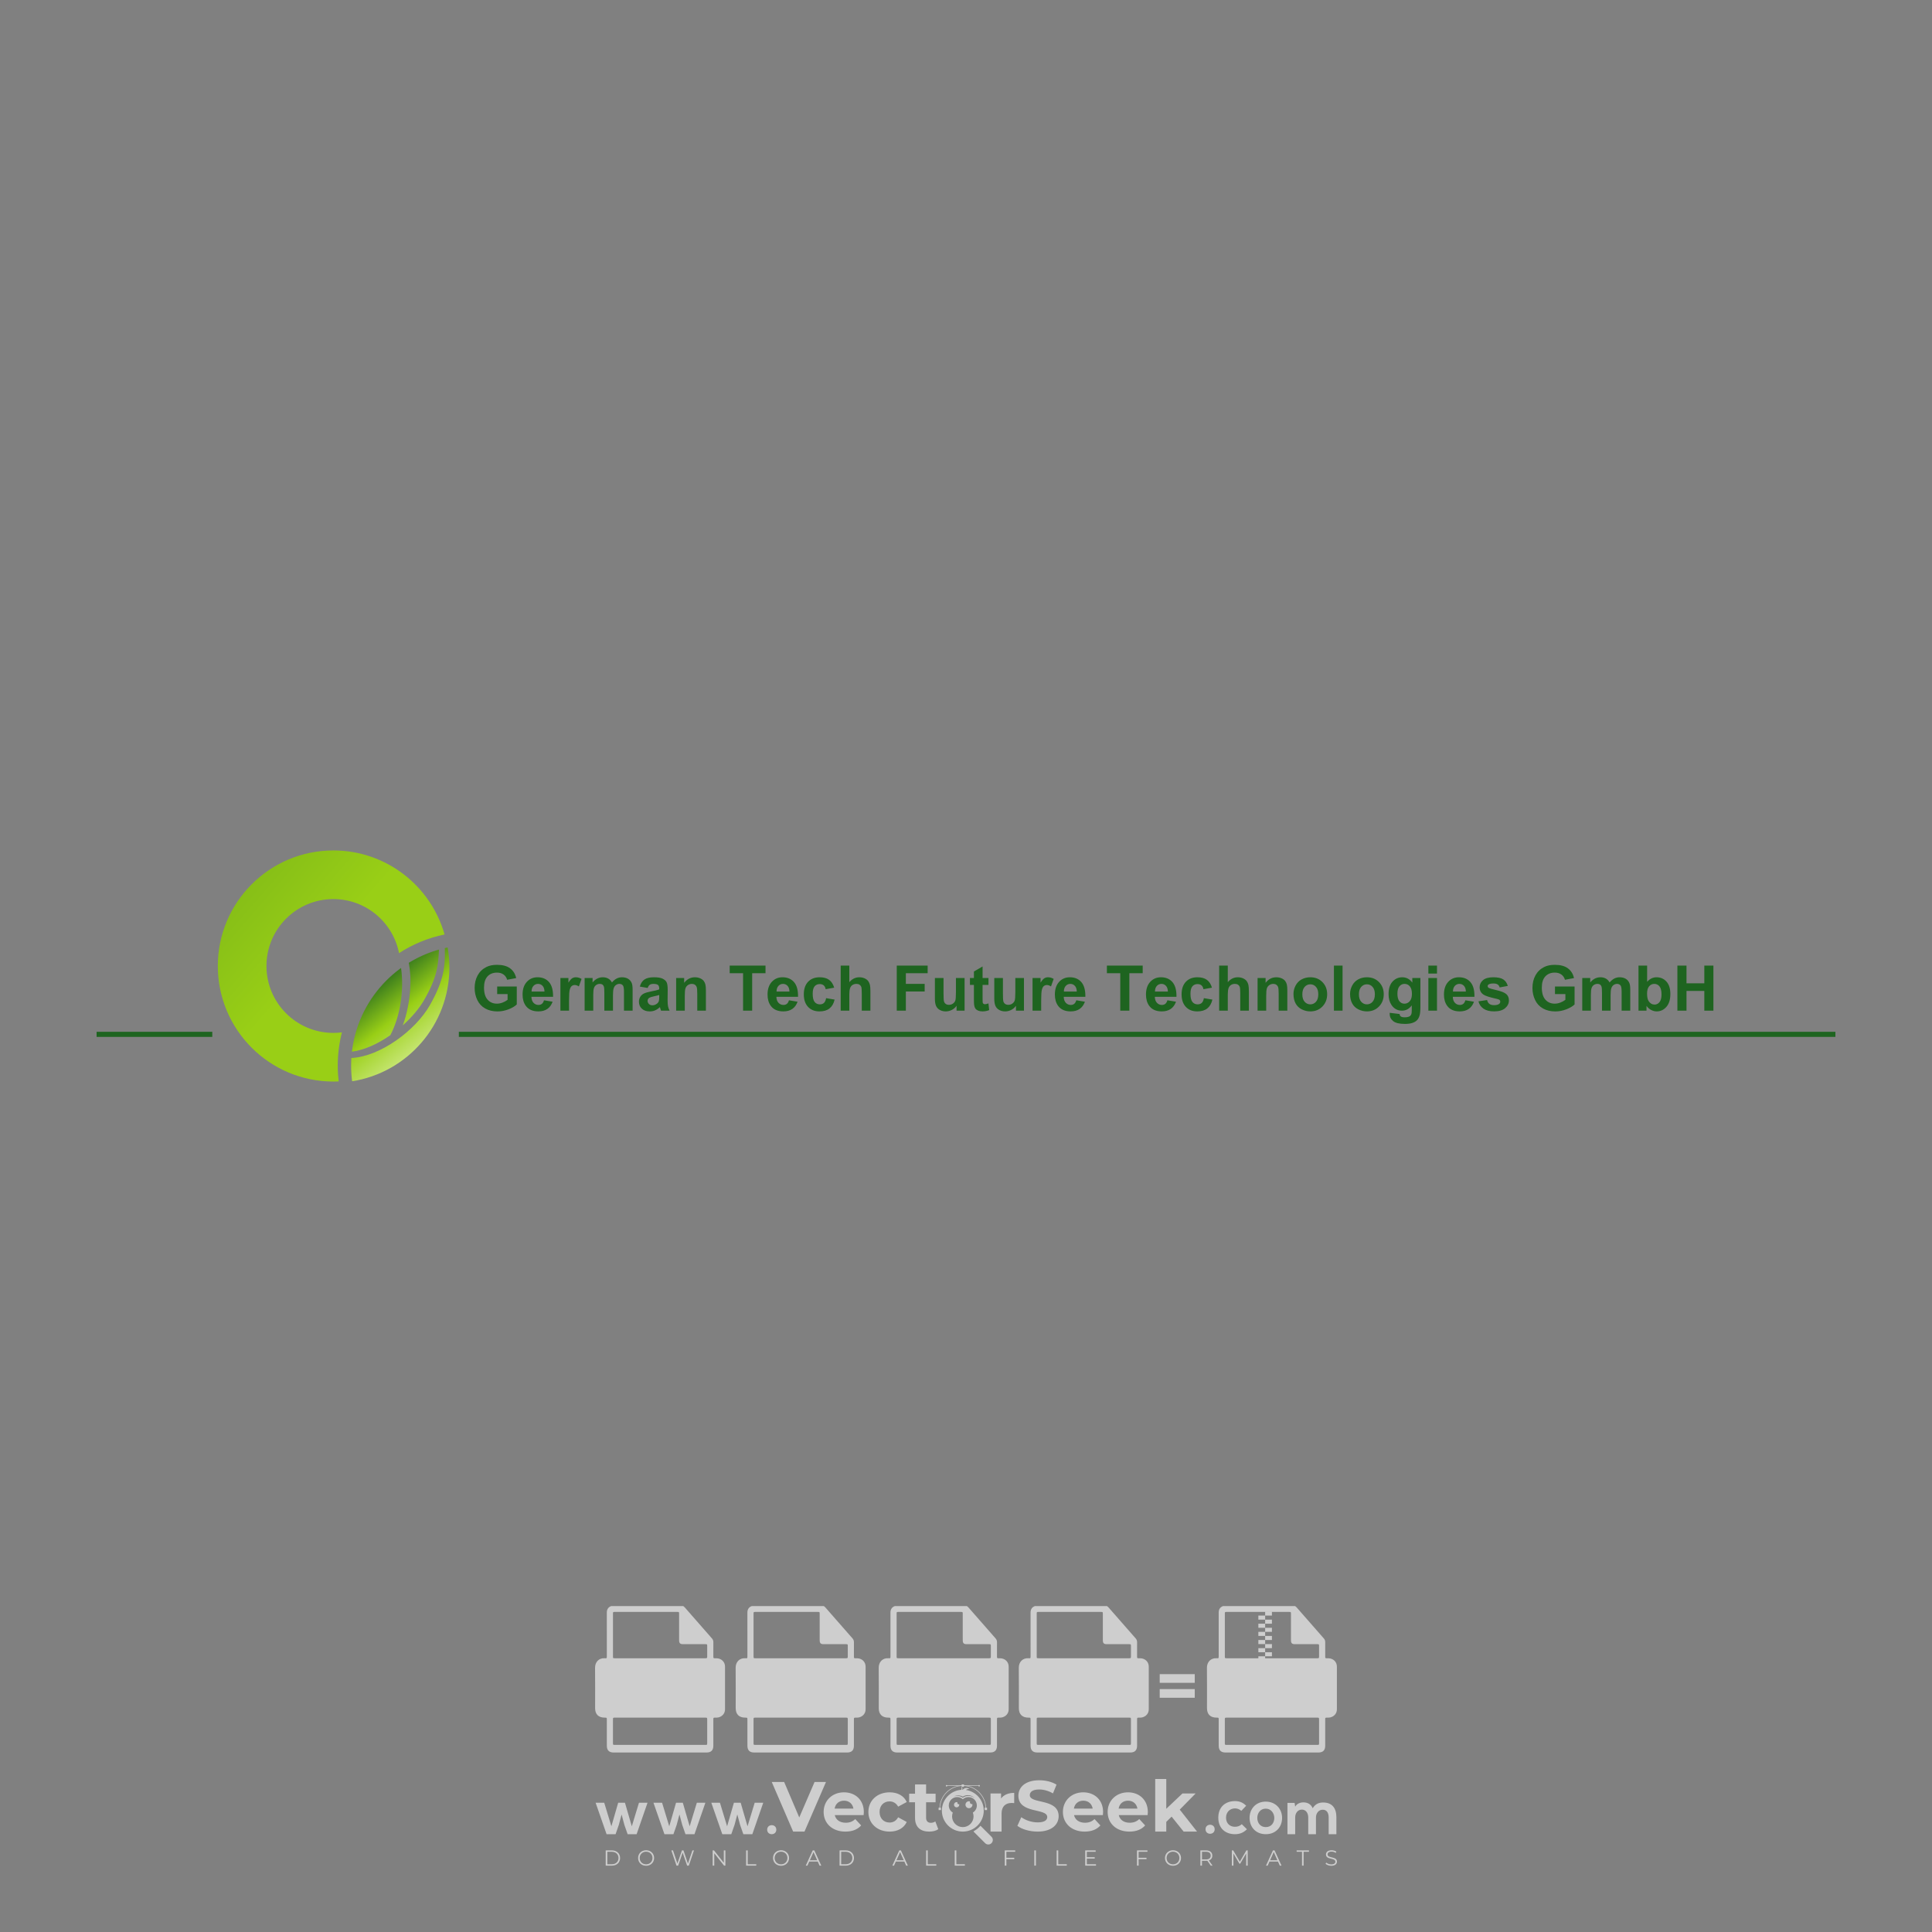 <?xml version="1.0" encoding="iso-8859-1"?>
<!-- Generator: Adobe Illustrator 27.0.0, SVG Export Plug-In . SVG Version: 6.00 Build 0)  -->
<svg version="1.1" id="Layer_1" xmlns="http://www.w3.org/2000/svg" xmlns:xlink="http://www.w3.org/1999/xlink" x="0px" y="0px"
	 viewBox="0 0 500 500" style="enable-background:new 0 0 500 500;" xml:space="preserve">
<rect x="0" y="0" width="500" height="500" fill="#808080" stroke="none"/>
<g id="watermark_1_">
	<g>
		<g id="watermark" style="opacity:0.61;">
			<g>
				<g>
					<g>
						<g>
							<polygon style="fill:#FFFFFF;" points="213.765,461.172 208.204,474.017 205.268,474.017 199.726,461.172 202.938,461.172 
								206.846,470.347 210.81,461.172 							"/>
						</g>
						<g>
							<path style="fill:#FFFFFF;" d="M223.507,469.741h-7.469c0.275,1.23,1.321,1.982,2.826,1.982c1.046,0,1.798-0.312,2.477-0.954
								l1.523,1.651c-0.917,1.046-2.294,1.597-4.074,1.597c-3.413,0-5.634-2.147-5.634-5.083c0-2.954,2.257-5.083,5.267-5.083
								c2.899,0,5.138,1.945,5.138,5.12C223.562,469.191,223.526,469.503,223.507,469.741 M216.002,468.071h4.863
								c-0.202-1.248-1.138-2.055-2.422-2.055C217.139,466.016,216.204,466.805,216.002,468.071"/>
						</g>
						<g>
							<path style="fill:#FFFFFF;" d="M224.735,468.934c0-2.973,2.294-5.083,5.505-5.083c2.074,0,3.707,0.899,4.423,2.514
								l-2.22,1.193c-0.532-0.936-1.321-1.358-2.221-1.358c-1.45,0-2.587,1.009-2.587,2.734c0,1.725,1.138,2.734,2.587,2.734
								c0.899,0,1.688-0.404,2.221-1.358l2.22,1.211c-0.716,1.578-2.349,2.495-4.423,2.495
								C227.029,474.017,224.735,471.907,224.735,468.934"/>
						</g>
						<g>
							<path style="fill:#FFFFFF;" d="M242.828,473.393c-0.587,0.422-1.45,0.624-2.331,0.624c-2.33,0-3.688-1.193-3.688-3.542
								v-4.055h-1.523v-2.202h1.523v-2.404h2.863v2.404h2.459v2.202h-2.459v4.019c0,0.844,0.458,1.303,1.229,1.303
								c0.422,0,0.844-0.128,1.156-0.367L242.828,473.393z"/>
						</g>
					</g>
					<g>
						<path style="fill:#FFFFFF;" d="M262.474,463.997v2.643c-0.238-0.018-0.422-0.037-0.642-0.037
							c-1.578,0-2.624,0.862-2.624,2.753v4.661h-2.863v-9.873h2.734v1.303C259.776,464.493,260.951,463.997,262.474,463.997"/>
					</g>
					<g>
						<path style="fill:#FFFFFF;" d="M263.299,472.53l1.009-2.239c1.083,0.789,2.697,1.339,4.239,1.339
							c1.762,0,2.477-0.587,2.477-1.376c0-2.404-7.469-0.752-7.469-5.524c0-2.184,1.762-4,5.413-4c1.615,0,3.267,0.385,4.459,1.138
							l-0.918,2.257c-1.193-0.679-2.422-1.009-3.56-1.009c-1.761,0-2.44,0.66-2.44,1.468c0,2.367,7.468,0.734,7.468,5.45
							c0,2.147-1.78,3.982-5.45,3.982C266.492,474.017,264.437,473.411,263.299,472.53"/>
					</g>
					<g>
						<path style="fill:#FFFFFF;" d="M285.428,469.741h-7.469c0.275,1.23,1.321,1.982,2.826,1.982c1.046,0,1.798-0.312,2.477-0.954
							l1.523,1.651c-0.918,1.046-2.294,1.597-4.074,1.597c-3.413,0-5.634-2.147-5.634-5.083c0-2.954,2.257-5.083,5.267-5.083
							c2.9,0,5.138,1.945,5.138,5.12C285.484,469.191,285.447,469.503,285.428,469.741 M277.923,468.071h4.863
							c-0.202-1.248-1.138-2.055-2.422-2.055C279.061,466.016,278.125,466.805,277.923,468.071"/>
					</g>
					<g>
						<path style="fill:#FFFFFF;" d="M297.007,469.741h-7.469c0.275,1.23,1.321,1.982,2.826,1.982c1.046,0,1.798-0.312,2.477-0.954
							l1.523,1.651c-0.918,1.046-2.294,1.597-4.074,1.597c-3.413,0-5.634-2.147-5.634-5.083c0-2.954,2.257-5.083,5.267-5.083
							c2.899,0,5.138,1.945,5.138,5.12C297.062,469.191,297.025,469.503,297.007,469.741 M289.501,468.071h4.863
							c-0.202-1.248-1.138-2.055-2.422-2.055C290.639,466.016,289.703,466.805,289.501,468.071"/>
					</g>
					<g>
						<polygon style="fill:#FFFFFF;" points="303.208,470.145 301.831,471.503 301.831,474.017 298.969,474.017 298.969,460.401 
							301.831,460.401 301.831,468.108 306.016,464.144 309.429,464.144 305.318,468.328 309.796,474.017 306.327,474.017 						"/>
					</g>
					<g>
						<path style="fill:#FFFFFF;" d="M256.601,475.359L256.601,475.359l-2.86-2.86c-0.435,0.508-0.953,0.943-1.534,1.284
							c-0.092,0.069-0.186,0.136-0.283,0.199l3.027,3.027c0.456,0.456,1.195,0.456,1.65,0
							C257.057,476.554,257.057,475.815,256.601,475.359"/>
					</g>
					<g>
						<path style="fill:#FFFFFF;" d="M249.984,463.244c0.221-0.173,0.495-0.281,0.797-0.281c0.042,0,0.083,0.002,0.124,0.006
							c-0.214-0.156-0.478-0.249-0.764-0.249c-0.395,0-0.744,0.18-0.981,0.458c-0.051,0-0.1,0.006-0.151,0.008
							c0.039-0.077,0.064-0.162,0.064-0.255c0-0.234-0.143-0.434-0.346-0.519c0.087,0.126,0.138,0.279,0.138,0.445
							c0,0.122-0.031,0.237-0.081,0.341c-2.811,0.201-5.03,2.539-5.03,5.4c0,2.993,2.426,5.42,5.42,5.42
							c2.993,0,5.42-2.426,5.42-5.42C254.595,465.879,252.593,463.635,249.984,463.244 M247.983,464.656
							c0.435,0,0.844,0.112,1.199,0.309c0.374-0.245,0.82-0.387,1.299-0.387c0.711,0,1.348,0.312,1.784,0.806
							c-0.435-0.379-1.004-0.61-1.627-0.61c-0.449,0-0.87,0.12-1.234,0.329c-0.079,0.046-0.156,0.096-0.229,0.15
							c-0.065-0.048-0.133-0.093-0.204-0.134c-0.369-0.219-0.8-0.344-1.26-0.344c-0.3,0-0.588,0.054-0.854,0.152
							C247.196,464.754,247.578,464.656,247.983,464.656 M251.772,469.098c0.115,0.305,0.181,0.634,0.181,0.979
							c0,1.534-1.244,2.777-2.778,2.777c-1.534,0-2.777-1.243-2.777-2.777c0-0.345,0.066-0.674,0.181-0.979
							c-0.62-0.382-1.035-1.064-1.035-1.846c0-1.197,0.971-2.168,2.168-2.168c0.565,0,1.078,0.218,1.463,0.572
							c0.386-0.354,0.899-0.572,1.464-0.572c1.197,0,2.168,0.971,2.168,2.168C252.807,468.034,252.392,468.716,251.772,469.098"/>
					</g>
					<g>
						<path style="fill:#FFFFFF;" d="M251.666,467.061c0,0.497-0.404,0.901-0.901,0.901c-0.497,0-0.901-0.404-0.901-0.901
							s0.404-0.901,0.901-0.901c0.101,0,0.197,0.017,0.287,0.047c-0.03,0.062-0.045,0.132-0.045,0.204
							c0,0.273,0.221,0.494,0.494,0.494c0.05,0,0.099-0.008,0.146-0.022C251.66,466.941,251.666,467,251.666,467.061"/>
					</g>
					<g>
						<path style="fill:#FFFFFF;" d="M248.255,467.061c0,0.376-0.305,0.681-0.681,0.681c-0.376,0-0.681-0.305-0.681-0.681
							s0.305-0.681,0.681-0.681c0.076,0,0.149,0.013,0.217,0.035c-0.023,0.047-0.034,0.1-0.034,0.155
							c0,0.206,0.167,0.374,0.374,0.374c0.038,0,0.075-0.006,0.11-0.017C248.25,466.97,248.255,467.015,248.255,467.061"/>
					</g>
					<g>
						<g>
							<g>
								<rect x="242.908" y="467.83" style="fill:#FFFFFF;" width="0.616" height="0.616"/>
							</g>
							<g>
								<rect x="254.827" y="467.83" style="fill:#FFFFFF;" width="0.616" height="0.616"/>
							</g>
							<g>
								<path style="fill:#FFFFFF;" d="M255.205,468.082h-0.14c0-3.248-2.642-5.89-5.89-5.89c-3.248,0-5.89,2.642-5.89,5.89h-0.14
									c0-1.611,0.627-3.125,1.766-4.264c1.139-1.139,2.653-1.766,4.264-1.766c1.611,0,3.125,0.627,4.264,1.766
									C254.578,464.957,255.205,466.471,255.205,468.082"/>
							</g>
						</g>
						<g>
							<rect x="248.868" y="461.814" style="fill:#FFFFFF;" width="0.616" height="0.616"/>
						</g>
						<g>
							<rect x="244.95" y="462.052" style="fill:#FFFFFF;" width="8.45" height="0.14"/>
						</g>
						<g>
							<path style="fill:#FFFFFF;" d="M245.174,462.15c0,0.108-0.088,0.196-0.196,0.196c-0.108,0-0.196-0.088-0.196-0.196
								c0-0.108,0.088-0.196,0.196-0.196C245.086,461.954,245.174,462.042,245.174,462.15"/>
						</g>
						<g>
							<path style="fill:#FFFFFF;" d="M253.596,462.15c0,0.108-0.088,0.196-0.196,0.196c-0.108,0-0.196-0.088-0.196-0.196
								c0-0.108,0.088-0.196,0.196-0.196C253.509,461.954,253.596,462.042,253.596,462.15"/>
						</g>
					</g>
				</g>
				<g>
					<path style="fill:#FFFFFF;" d="M314.356,473.409c0,1.559-2.364,1.559-2.364,0C311.993,471.851,314.356,471.851,314.356,473.409
						z"/>
				</g>
				<g>
					<g>
						<g>
							<path style="fill:#FFFFFF;" d="M161.739,466.549l1.772,6.088l1.855-6.088h2.215l-2.823,8.14h-2.33l-0.837-2.396l-0.722-2.708
								l-0.722,2.708l-0.837,2.396h-2.33l-2.839-8.14h2.231l1.855,6.088l1.756-6.088H161.739z"/>
						</g>
						<g>
							<path style="fill:#FFFFFF;" d="M176.713,466.549l1.772,6.088l1.855-6.088h2.215l-2.823,8.14h-2.33l-0.837-2.396l-0.722-2.708
								l-0.722,2.708l-0.837,2.396h-2.33l-2.839-8.14h2.231l1.855,6.088l1.756-6.088H176.713z"/>
						</g>
						<g>
							<path style="fill:#FFFFFF;" d="M191.687,466.549l1.772,6.088l1.855-6.088h2.215l-2.823,8.14h-2.33l-0.837-2.396l-0.722-2.708
								l-0.722,2.708l-0.837,2.396h-2.33l-2.839-8.14h2.231l1.855,6.088l1.756-6.088H191.687z"/>
						</g>
					</g>
					<g>
						<path style="fill:#FFFFFF;" d="M200.908,473.52c0,1.559-2.364,1.559-2.364,0C198.545,471.962,200.908,471.962,200.908,473.52z
							"/>
					</g>
					<g>
						<path style="fill:#FFFFFF;" d="M322.71,473.409c-0.935,0.919-1.919,1.28-3.117,1.28c-2.346,0-4.3-1.411-4.3-4.282
							s1.953-4.284,4.3-4.284c1.149,0,2.035,0.329,2.921,1.199l-1.264,1.329c-0.476-0.428-1.066-0.64-1.623-0.64
							c-1.346,0-2.33,0.985-2.33,2.396c0,1.542,1.05,2.362,2.297,2.362c0.64,0,1.28-0.18,1.772-0.672L322.71,473.409z"/>
					</g>
					<g>
						<path style="fill:#FFFFFF;" d="M331.805,470.472c0,2.33-1.591,4.217-4.217,4.217c-2.626,0-4.201-1.887-4.201-4.217
							c0-2.314,1.609-4.217,4.185-4.217C330.149,466.255,331.805,468.158,331.805,470.472z M325.389,470.472
							c0,1.231,0.739,2.38,2.199,2.38c1.46,0,2.199-1.149,2.199-2.38c0-1.215-0.854-2.396-2.199-2.396
							C326.144,468.077,325.389,469.258,325.389,470.472z"/>
					</g>
					<g>
						<path style="fill:#FFFFFF;" d="M338.572,474.689v-4.332c0-1.068-0.559-2.035-1.658-2.035c-1.082,0-1.722,0.967-1.722,2.035
							v4.332h-2.003v-8.107h1.855l0.148,0.985c0.426-0.82,1.362-1.116,2.133-1.116c0.969,0,1.937,0.394,2.396,1.51
							c0.723-1.149,1.658-1.478,2.708-1.478c2.297,0,3.43,1.412,3.43,3.84v4.365h-2.003v-4.365c0-1.066-0.442-1.97-1.526-1.97
							c-1.082,0-1.756,0.935-1.756,2.003v4.332H338.572z"/>
					</g>
				</g>
			</g>
		</g>
		<g style="opacity:0.61;">
			<g>
				<g>
					<path style="fill:#FFFFFF;" d="M345.988,431.299c-0.006-1.224-0.959-2.121-2.189-2.14c-0.924-0.014-0.832,0.12-0.834-0.867
						c-0.003-1.097-0.007-2.194,0.003-3.292c0.003-0.379-0.112-0.691-0.362-0.976c-2.342-2.668-4.678-5.342-7.019-8.011
						c-0.12-0.137-0.275-0.244-0.414-0.366c-6.214,0-12.427,0-18.641,0c-0.794,0.293-1.14,0.868-1.138,1.709
						c0.01,3.748,0.004,7.496,0.004,11.243c0,0.556-0.003,0.589-0.55,0.551c-1.497-0.102-2.516,0.986-2.497,2.492
						c0.044,3.476,0.013,6.953,0.014,10.429c0.001,1.58,0.867,2.443,2.45,2.449c0.582,0.002,0.582,0.002,0.582,0.6
						c0,2.219-0.001,4.438,0.001,6.657c0.001,1.192,0.58,1.771,1.768,1.771c8.013,0.001,16.027,0.001,24.04,0
						c1.168,0,1.755-0.583,1.757-1.745c0.002-2.256,0-4.512,0.001-6.768c0-0.512,0.002-0.511,0.52-0.515
						c0.271-0.002,0.541,0.008,0.809-0.058c0.996-0.246,1.69-1.044,1.694-2.069C346.003,438.696,346.005,434.997,345.988,431.299z
						 M317.537,417.162c5.337,0,10.674,0,16.01,0c0.548,0,0.554,0.007,0.554,0.561c0.001,2.243-0.001,4.486,0.001,6.73
						c0.001,0.811,0.249,1.059,1.06,1.059c1.91,0.001,3.821,0,5.731,0.001c0.458,0,0.479,0.021,0.481,0.483
						c0.003,0.887,0.002,1.775,0,2.662c-0.001,0.477-0.024,0.498-0.504,0.499c-3.895,0.001-7.79,0-11.684,0
						c-3.882,0-7.765,0-11.647,0c-0.55,0-0.552-0.001-0.552-0.561c-0.001-3.624-0.001-7.247,0-10.871
						C316.987,417.166,316.991,417.162,317.537,417.162z M340.822,451.579c-3.883,0.001-7.766,0-11.65,0c-3.871,0-7.742,0-11.613,0
						c-0.572,0-0.574-0.002-0.574-0.579c-0.001-1.997-0.001-3.994,0.001-5.991c0-0.464,0.023-0.486,0.478-0.487
						c7.803-0.001,15.607-0.001,23.41,0c0.478,0,0.499,0.02,0.499,0.503c0.002,1.997,0.001,3.994,0,5.991
						C341.375,451.574,341.37,451.579,340.822,451.579z"/>
				</g>
				<g>
					<g>
						<rect x="327.418" y="417.053" style="fill:#FFFFFF;" width="1.757" height="1.054"/>
					</g>
					<g>
						<rect x="325.662" y="418.107" style="fill:#FFFFFF;" width="1.757" height="1.054"/>
					</g>
					<g>
						<rect x="327.418" y="419.161" style="fill:#FFFFFF;" width="1.757" height="1.054"/>
					</g>
					<g>
						<rect x="325.662" y="420.215" style="fill:#FFFFFF;" width="1.757" height="1.054"/>
					</g>
					<g>
						<rect x="327.418" y="421.269" style="fill:#FFFFFF;" width="1.757" height="1.054"/>
					</g>
					<g>
						<rect x="325.662" y="422.323" style="fill:#FFFFFF;" width="1.757" height="1.054"/>
					</g>
					<g>
						<rect x="327.418" y="423.378" style="fill:#FFFFFF;" width="1.757" height="1.054"/>
					</g>
					<g>
						<rect x="325.662" y="424.432" style="fill:#FFFFFF;" width="1.757" height="1.054"/>
					</g>
					<g>
						<rect x="327.418" y="425.486" style="fill:#FFFFFF;" width="1.757" height="1.054"/>
					</g>
					<g>
						<rect x="325.662" y="426.54" style="fill:#FFFFFF;" width="1.757" height="1.054"/>
					</g>
					<g>
						<rect x="327.418" y="427.594" style="fill:#FFFFFF;" width="1.757" height="1.054"/>
					</g>
					<g>
						<rect x="325.662" y="428.648" style="fill:#FFFFFF;" width="1.757" height="1.054"/>
					</g>
				</g>
			</g>
			<g>
				<path style="fill:#FFFFFF;" d="M187.637,431.299c-0.006-1.224-0.959-2.121-2.189-2.14c-0.924-0.014-0.832,0.12-0.834-0.867
					c-0.003-1.097-0.007-2.194,0.003-3.292c0.003-0.379-0.112-0.691-0.362-0.976c-2.342-2.668-4.678-5.342-7.019-8.011
					c-0.12-0.137-0.275-0.244-0.414-0.366c-6.214,0-12.427,0-18.641,0c-0.794,0.293-1.14,0.868-1.138,1.709
					c0.01,3.748,0.004,7.496,0.004,11.243c0,0.556-0.003,0.589-0.55,0.551c-1.497-0.102-2.516,0.986-2.497,2.492
					c0.044,3.476,0.013,6.953,0.014,10.429c0.001,1.58,0.867,2.443,2.45,2.449c0.582,0.002,0.582,0.002,0.582,0.6
					c0,2.219-0.001,4.438,0.001,6.657c0.001,1.192,0.58,1.771,1.768,1.771c8.013,0.001,16.027,0.001,24.04,0
					c1.168,0,1.755-0.583,1.757-1.745c0.002-2.256,0-4.512,0.001-6.768c0-0.512,0.002-0.511,0.52-0.515
					c0.271-0.002,0.541,0.008,0.809-0.058c0.996-0.246,1.69-1.044,1.694-2.069C187.652,438.696,187.655,434.997,187.637,431.299z
					 M159.187,417.162c5.337,0,10.674,0,16.01,0c0.548,0,0.554,0.007,0.554,0.561c0.001,2.243-0.001,4.486,0.001,6.73
					c0.001,0.811,0.249,1.059,1.06,1.059c1.91,0.001,3.821,0,5.731,0.001c0.458,0,0.479,0.021,0.481,0.483
					c0.003,0.887,0.002,1.775,0,2.662c-0.001,0.477-0.024,0.498-0.504,0.499c-3.895,0.001-7.79,0-11.684,0
					c-3.882,0-7.765,0-11.647,0c-0.55,0-0.552-0.001-0.552-0.561c-0.001-3.624-0.001-7.247,0-10.871
					C158.636,417.166,158.64,417.162,159.187,417.162z M182.472,451.579c-3.883,0.001-7.766,0-11.65,0c-3.871,0-7.742,0-11.613,0
					c-0.572,0-0.574-0.002-0.574-0.579c-0.001-1.997-0.001-3.994,0.001-5.991c0-0.464,0.023-0.486,0.478-0.487
					c7.803-0.001,15.607-0.001,23.41,0c0.478,0,0.499,0.02,0.499,0.503c0.002,1.997,0.001,3.994,0,5.991
					C183.024,451.574,183.019,451.579,182.472,451.579z"/>
			</g>
			<g>
				<path style="fill:#FFFFFF;" d="M159.779,440.669v-7.897h2.779c0.375,0,0.726,0.061,1.053,0.182
					c0.327,0.121,0.612,0.292,0.855,0.513c0.242,0.221,0.434,0.483,0.573,0.789c0.14,0.305,0.21,0.642,0.21,1.009
					c0,0.375-0.07,0.715-0.21,1.02c-0.14,0.305-0.331,0.568-0.573,0.789c-0.243,0.221-0.528,0.392-0.855,0.513
					c-0.327,0.121-0.678,0.182-1.053,0.182h-1.29v2.901H159.779z M162.58,436.356c0.39,0,0.684-0.111,0.882-0.331
					c0.199-0.22,0.298-0.474,0.298-0.761c0-0.14-0.024-0.276-0.072-0.408c-0.048-0.132-0.121-0.248-0.221-0.347
					c-0.099-0.099-0.223-0.178-0.37-0.237c-0.147-0.059-0.32-0.089-0.518-0.089h-1.312v2.173H162.58z"/>
				<path style="fill:#FFFFFF;" d="M166.308,432.771h1.731l3.177,5.294h0.088l-0.088-1.522v-3.772h1.478v7.897h-1.566l-3.353-5.592
					h-0.088l0.088,1.522v4.07h-1.467V432.771z"/>
				<path style="fill:#FFFFFF;" d="M177.922,436.334h3.872c0.022,0.089,0.04,0.195,0.055,0.32c0.014,0.125,0.022,0.25,0.022,0.375
					c0,0.507-0.077,0.985-0.231,1.434c-0.154,0.449-0.397,0.849-0.728,1.202c-0.353,0.375-0.776,0.666-1.268,0.871
					c-0.493,0.206-1.055,0.309-1.688,0.309c-0.574,0-1.114-0.103-1.622-0.309c-0.507-0.206-0.948-0.492-1.323-0.86
					c-0.375-0.367-0.673-0.803-0.894-1.307c-0.221-0.504-0.331-1.053-0.331-1.649c0-0.595,0.11-1.145,0.331-1.649
					c0.221-0.504,0.518-0.939,0.894-1.307c0.375-0.367,0.816-0.654,1.323-0.86c0.507-0.206,1.048-0.309,1.622-0.309
					c0.64,0,1.211,0.11,1.715,0.331c0.504,0.221,0.935,0.526,1.296,0.915l-1.025,1.004c-0.258-0.272-0.544-0.48-0.861-0.623
					c-0.316-0.143-0.695-0.215-1.136-0.215c-0.361,0-0.703,0.065-1.026,0.193c-0.324,0.129-0.607,0.311-0.85,0.546
					c-0.242,0.235-0.436,0.52-0.579,0.855c-0.143,0.335-0.215,0.708-0.215,1.119c0,0.412,0.072,0.785,0.215,1.12
					c0.143,0.335,0.338,0.62,0.584,0.855c0.246,0.235,0.531,0.418,0.855,0.546c0.323,0.129,0.669,0.193,1.037,0.193
					c0.419,0,0.773-0.061,1.064-0.182c0.29-0.121,0.538-0.278,0.744-0.469c0.148-0.132,0.275-0.3,0.381-0.502
					c0.106-0.202,0.189-0.428,0.248-0.678h-2.482V436.334z"/>
			</g>
			<g>
				<path style="fill:#FFFFFF;" d="M224.019,431.299c-0.006-1.224-0.959-2.121-2.189-2.14c-0.924-0.014-0.832,0.12-0.834-0.867
					c-0.003-1.097-0.007-2.194,0.003-3.292c0.003-0.379-0.112-0.691-0.362-0.976c-2.342-2.668-4.678-5.342-7.019-8.011
					c-0.12-0.137-0.275-0.244-0.414-0.366c-6.214,0-12.427,0-18.641,0c-0.794,0.293-1.14,0.868-1.138,1.709
					c0.01,3.748,0.004,7.496,0.004,11.243c0,0.556-0.003,0.589-0.55,0.551c-1.497-0.102-2.516,0.986-2.497,2.492
					c0.044,3.476,0.013,6.953,0.014,10.429c0.001,1.58,0.867,2.443,2.45,2.449c0.582,0.002,0.582,0.002,0.582,0.6
					c0,2.219-0.001,4.438,0.001,6.657c0.001,1.192,0.58,1.771,1.768,1.771c8.013,0.001,16.027,0.001,24.04,0
					c1.168,0,1.755-0.583,1.757-1.745c0.002-2.256,0-4.512,0.001-6.768c0-0.512,0.002-0.511,0.52-0.515
					c0.271-0.002,0.541,0.008,0.809-0.058c0.997-0.246,1.69-1.044,1.694-2.069C224.034,438.696,224.036,434.997,224.019,431.299z
					 M195.568,417.162c5.337,0,10.674,0,16.01,0c0.548,0,0.554,0.007,0.554,0.561c0.001,2.243-0.001,4.486,0.001,6.73
					c0.001,0.811,0.249,1.059,1.06,1.059c1.91,0.001,3.821,0,5.731,0.001c0.458,0,0.479,0.021,0.481,0.483
					c0.003,0.887,0.002,1.775,0,2.662c-0.001,0.477-0.024,0.498-0.504,0.499c-3.895,0.001-7.79,0-11.684,0
					c-3.882,0-7.765,0-11.647,0c-0.55,0-0.552-0.001-0.552-0.561c-0.001-3.624-0.001-7.247,0-10.871
					C195.018,417.166,195.022,417.162,195.568,417.162z M218.854,451.579c-3.883,0.001-7.766,0-11.65,0c-3.871,0-7.742,0-11.613,0
					c-0.572,0-0.574-0.002-0.574-0.579c-0.001-1.997-0.001-3.994,0.001-5.991c0-0.464,0.023-0.486,0.478-0.487
					c7.803-0.001,15.607-0.001,23.41,0c0.478,0,0.499,0.02,0.499,0.503c0.002,1.997,0.001,3.994,0,5.991
					C219.406,451.574,219.401,451.579,218.854,451.579z"/>
			</g>
			<g>
				<path style="fill:#FFFFFF;" d="M205.111,432.771h1.699l2.967,7.897h-1.644l-0.651-1.886h-3.044l-0.651,1.886h-1.643
					L205.111,432.771z M206.997,437.415l-0.706-1.974l-0.287-0.96h-0.088l-0.287,0.96l-0.706,1.974H206.997z"/>
				<path style="fill:#FFFFFF;" d="M211.331,434.536c-0.125,0-0.245-0.024-0.359-0.072c-0.114-0.048-0.213-0.114-0.298-0.199
					c-0.084-0.084-0.151-0.182-0.198-0.292c-0.048-0.11-0.072-0.232-0.072-0.364s0.024-0.254,0.072-0.364
					c0.048-0.11,0.114-0.208,0.198-0.292c0.084-0.084,0.184-0.151,0.298-0.198c0.114-0.048,0.233-0.072,0.359-0.072
					c0.257,0,0.478,0.09,0.662,0.27c0.184,0.181,0.276,0.399,0.276,0.656s-0.092,0.476-0.276,0.656
					C211.809,434.446,211.589,434.536,211.331,434.536z M210.615,440.669v-5.404h1.445v5.404H210.615z"/>
			</g>
			<g>
				<path style="fill:#FFFFFF;" d="M261.044,431.299c-0.006-1.224-0.959-2.121-2.189-2.14c-0.924-0.014-0.832,0.12-0.834-0.867
					c-0.003-1.097-0.007-2.194,0.003-3.292c0.003-0.379-0.112-0.691-0.362-0.976c-2.342-2.668-4.678-5.342-7.019-8.011
					c-0.12-0.137-0.275-0.244-0.414-0.366c-6.214,0-12.427,0-18.641,0c-0.794,0.293-1.14,0.868-1.138,1.709
					c0.01,3.748,0.004,7.496,0.004,11.243c0,0.556-0.003,0.589-0.55,0.551c-1.497-0.102-2.516,0.986-2.497,2.492
					c0.044,3.476,0.013,6.953,0.014,10.429c0.001,1.58,0.867,2.443,2.45,2.449c0.582,0.002,0.582,0.002,0.582,0.6
					c0,2.219-0.001,4.438,0.001,6.657c0.001,1.192,0.58,1.771,1.768,1.771c8.013,0.001,16.027,0.001,24.04,0
					c1.168,0,1.755-0.583,1.757-1.745c0.002-2.256,0-4.512,0.001-6.768c0-0.512,0.002-0.511,0.52-0.515
					c0.271-0.002,0.541,0.008,0.809-0.058c0.996-0.246,1.69-1.044,1.694-2.069C261.059,438.696,261.061,434.997,261.044,431.299z
					 M232.593,417.162c5.337,0,10.674,0,16.01,0c0.548,0,0.554,0.007,0.554,0.561c0.001,2.243-0.001,4.486,0.001,6.73
					c0.001,0.811,0.249,1.059,1.06,1.059c1.91,0.001,3.821,0,5.731,0.001c0.458,0,0.479,0.021,0.481,0.483
					c0.003,0.887,0.002,1.775,0,2.662c-0.001,0.477-0.024,0.498-0.504,0.499c-3.895,0.001-7.79,0-11.684,0
					c-3.882,0-7.765,0-11.647,0c-0.55,0-0.552-0.001-0.552-0.561c-0.001-3.624-0.001-7.247,0-10.871
					C232.042,417.166,232.047,417.162,232.593,417.162z M255.878,451.579c-3.883,0.001-7.766,0-11.65,0c-3.871,0-7.742,0-11.613,0
					c-0.572,0-0.574-0.002-0.574-0.579c-0.001-1.997-0.001-3.994,0.001-5.991c0-0.464,0.023-0.486,0.478-0.487
					c7.803-0.001,15.607-0.001,23.41,0c0.478,0,0.499,0.02,0.499,0.503c0.002,1.997,0.001,3.994,0,5.991
					C256.431,451.574,256.426,451.579,255.878,451.579z"/>
			</g>
			<g>
				<path style="fill:#FFFFFF;" d="M236.361,440.845c-0.338,0-0.662-0.048-0.971-0.143c-0.309-0.095-0.592-0.239-0.849-0.43
					c-0.257-0.191-0.481-0.425-0.673-0.7c-0.191-0.276-0.342-0.597-0.452-0.965l1.401-0.551c0.103,0.397,0.283,0.726,0.54,0.987
					c0.257,0.261,0.596,0.392,1.015,0.392c0.154,0,0.303-0.02,0.447-0.061c0.143-0.04,0.272-0.099,0.386-0.176
					s0.204-0.175,0.27-0.292c0.066-0.118,0.099-0.254,0.099-0.408c0-0.147-0.026-0.279-0.077-0.397
					c-0.051-0.117-0.138-0.227-0.259-0.331c-0.121-0.103-0.28-0.202-0.475-0.298c-0.195-0.095-0.435-0.195-0.722-0.298l-0.485-0.176
					c-0.213-0.073-0.429-0.173-0.645-0.298c-0.217-0.125-0.413-0.276-0.59-0.452c-0.177-0.176-0.322-0.384-0.436-0.623
					c-0.114-0.239-0.171-0.509-0.171-0.81c0-0.309,0.06-0.597,0.182-0.866c0.121-0.268,0.294-0.503,0.518-0.706
					c0.224-0.202,0.492-0.36,0.805-0.474s0.66-0.171,1.042-0.171c0.397,0,0.74,0.053,1.031,0.16
					c0.291,0.107,0.537,0.243,0.739,0.408c0.202,0.165,0.366,0.348,0.491,0.546c0.125,0.199,0.217,0.386,0.276,0.563l-1.312,0.551
					c-0.074-0.221-0.208-0.419-0.402-0.596c-0.195-0.176-0.462-0.265-0.8-0.265c-0.324,0-0.592,0.075-0.805,0.226
					c-0.213,0.151-0.32,0.348-0.32,0.59c0,0.235,0.103,0.436,0.309,0.601c0.206,0.165,0.533,0.325,0.982,0.48l0.497,0.165
					c0.316,0.111,0.605,0.237,0.866,0.381c0.261,0.143,0.485,0.314,0.673,0.513c0.187,0.199,0.331,0.425,0.43,0.678
					c0.1,0.254,0.149,0.546,0.149,0.877c0,0.412-0.083,0.767-0.248,1.064c-0.165,0.298-0.377,0.542-0.634,0.734
					c-0.258,0.191-0.548,0.335-0.872,0.43C236.986,440.797,236.67,440.845,236.361,440.845z"/>
				<path style="fill:#FFFFFF;" d="M239.516,432.771h1.61l1.633,4.754l0.287,1.015h0.088l0.309-1.015l1.699-4.754h1.61l-2.879,7.897
					h-1.566L239.516,432.771z"/>
				<path style="fill:#FFFFFF;" d="M251.097,436.334h3.871c0.022,0.089,0.04,0.195,0.055,0.32c0.015,0.125,0.023,0.25,0.023,0.375
					c0,0.507-0.078,0.985-0.232,1.434c-0.154,0.449-0.397,0.849-0.728,1.202c-0.353,0.375-0.775,0.666-1.268,0.871
					c-0.493,0.206-1.055,0.309-1.688,0.309c-0.574,0-1.114-0.103-1.621-0.309c-0.507-0.206-0.949-0.492-1.324-0.86
					c-0.375-0.367-0.673-0.803-0.894-1.307c-0.22-0.504-0.331-1.053-0.331-1.649c0-0.595,0.11-1.145,0.331-1.649
					c0.221-0.504,0.518-0.939,0.894-1.307c0.375-0.367,0.816-0.654,1.324-0.86c0.507-0.206,1.047-0.309,1.621-0.309
					c0.64,0,1.211,0.11,1.715,0.331c0.504,0.221,0.936,0.526,1.296,0.915l-1.026,1.004c-0.257-0.272-0.544-0.48-0.861-0.623
					c-0.316-0.143-0.694-0.215-1.136-0.215c-0.36,0-0.702,0.065-1.026,0.193c-0.323,0.129-0.607,0.311-0.849,0.546
					c-0.243,0.235-0.436,0.52-0.579,0.855c-0.143,0.335-0.215,0.708-0.215,1.119c0,0.412,0.072,0.785,0.215,1.12
					c0.143,0.335,0.338,0.62,0.585,0.855c0.246,0.235,0.531,0.418,0.854,0.546c0.324,0.129,0.669,0.193,1.037,0.193
					c0.419,0,0.774-0.061,1.064-0.182c0.29-0.121,0.539-0.278,0.745-0.469c0.147-0.132,0.274-0.3,0.38-0.502
					c0.107-0.202,0.189-0.428,0.248-0.678h-2.482V436.334z"/>
			</g>
			<g>
				<path style="fill:#FFFFFF;" d="M297.3,431.299c-0.006-1.224-0.959-2.121-2.189-2.14c-0.924-0.014-0.832,0.12-0.834-0.867
					c-0.003-1.097-0.007-2.194,0.003-3.292c0.003-0.379-0.112-0.691-0.362-0.976c-2.342-2.668-4.678-5.342-7.019-8.011
					c-0.12-0.137-0.275-0.244-0.414-0.366c-6.214,0-12.427,0-18.641,0c-0.794,0.293-1.14,0.868-1.138,1.709
					c0.01,3.748,0.004,7.496,0.004,11.243c0,0.556-0.003,0.589-0.55,0.551c-1.497-0.102-2.516,0.986-2.497,2.492
					c0.044,3.476,0.013,6.953,0.014,10.429c0.001,1.58,0.867,2.443,2.45,2.449c0.582,0.002,0.582,0.002,0.582,0.6
					c0,2.219-0.001,4.438,0.001,6.657c0.001,1.192,0.58,1.771,1.768,1.771c8.013,0.001,16.027,0.001,24.04,0
					c1.168,0,1.755-0.583,1.757-1.745c0.002-2.256,0-4.512,0.001-6.768c0-0.512,0.002-0.511,0.52-0.515
					c0.271-0.002,0.541,0.008,0.809-0.058c0.996-0.246,1.69-1.044,1.694-2.069C297.315,438.696,297.318,434.997,297.3,431.299z
					 M268.85,417.162c5.337,0,10.674,0,16.01,0c0.548,0,0.554,0.007,0.554,0.561c0.001,2.243-0.001,4.486,0.001,6.73
					c0.001,0.811,0.249,1.059,1.06,1.059c1.91,0.001,3.821,0,5.731,0.001c0.458,0,0.479,0.021,0.481,0.483
					c0.003,0.887,0.002,1.775,0,2.662c-0.001,0.477-0.024,0.498-0.504,0.499c-3.895,0.001-7.79,0-11.684,0
					c-3.882,0-7.765,0-11.647,0c-0.55,0-0.552-0.001-0.552-0.561c-0.001-3.624-0.001-7.247,0-10.871
					C268.299,417.166,268.303,417.162,268.85,417.162z M292.135,451.579c-3.883,0.001-7.766,0-11.65,0c-3.871,0-7.742,0-11.613,0
					c-0.572,0-0.574-0.002-0.574-0.579c-0.001-1.997-0.001-3.994,0.001-5.991c0-0.464,0.023-0.486,0.478-0.487
					c7.803-0.001,15.607-0.001,23.41,0c0.478,0,0.499,0.02,0.499,0.503c0.001,1.997,0.001,3.994,0,5.991
					C292.687,451.574,292.682,451.579,292.135,451.579z"/>
			</g>
			<g>
				<path style="fill:#FFFFFF;" d="M272.966,434.183v1.831h3.165v1.412h-3.165v1.831h3.518v1.412h-5.007v-7.897h5.007v1.412H272.966
					z"/>
				<path style="fill:#FFFFFF;" d="M277.852,440.669v-7.897h2.779c0.375,0,0.726,0.061,1.053,0.182
					c0.327,0.121,0.612,0.292,0.855,0.513c0.243,0.221,0.434,0.483,0.574,0.789c0.14,0.305,0.209,0.642,0.209,1.009
					c0,0.375-0.07,0.715-0.209,1.02c-0.14,0.305-0.331,0.568-0.574,0.789c-0.243,0.221-0.528,0.392-0.855,0.513
					c-0.327,0.121-0.678,0.182-1.053,0.182h-1.29v2.901H277.852z M280.653,436.356c0.389,0,0.684-0.111,0.882-0.331
					c0.199-0.22,0.298-0.474,0.298-0.761c0-0.14-0.024-0.276-0.072-0.408c-0.048-0.132-0.121-0.248-0.221-0.347
					c-0.099-0.099-0.222-0.178-0.37-0.237c-0.147-0.059-0.32-0.089-0.518-0.089h-1.312v2.173H280.653z"/>
				<path style="fill:#FFFFFF;" d="M286.797,440.845c-0.338,0-0.662-0.048-0.971-0.143c-0.309-0.095-0.592-0.239-0.849-0.43
					c-0.257-0.191-0.482-0.425-0.673-0.7c-0.191-0.276-0.342-0.597-0.452-0.965l1.401-0.551c0.103,0.397,0.283,0.726,0.541,0.987
					c0.257,0.261,0.595,0.392,1.015,0.392c0.154,0,0.303-0.02,0.447-0.061c0.143-0.04,0.272-0.099,0.386-0.176
					c0.114-0.077,0.204-0.175,0.27-0.292c0.066-0.118,0.1-0.254,0.1-0.408c0-0.147-0.026-0.279-0.077-0.397
					c-0.051-0.117-0.138-0.227-0.259-0.331c-0.121-0.103-0.279-0.202-0.474-0.298c-0.195-0.095-0.436-0.195-0.723-0.298
					l-0.485-0.176c-0.213-0.073-0.428-0.173-0.645-0.298c-0.217-0.125-0.414-0.276-0.59-0.452c-0.176-0.176-0.322-0.384-0.436-0.623
					c-0.114-0.239-0.171-0.509-0.171-0.81c0-0.309,0.061-0.597,0.182-0.866c0.121-0.268,0.294-0.503,0.518-0.706
					c0.224-0.202,0.493-0.36,0.805-0.474c0.312-0.114,0.66-0.171,1.042-0.171c0.397,0,0.741,0.053,1.031,0.16
					c0.29,0.107,0.537,0.243,0.739,0.408c0.202,0.165,0.365,0.348,0.491,0.546c0.125,0.199,0.217,0.386,0.276,0.563l-1.312,0.551
					c-0.074-0.221-0.208-0.419-0.403-0.596c-0.195-0.176-0.462-0.265-0.799-0.265c-0.324,0-0.592,0.075-0.805,0.226
					c-0.213,0.151-0.32,0.348-0.32,0.59c0,0.235,0.103,0.436,0.309,0.601c0.206,0.165,0.533,0.325,0.982,0.48l0.496,0.165
					c0.316,0.111,0.605,0.237,0.866,0.381c0.261,0.143,0.485,0.314,0.673,0.513c0.187,0.199,0.331,0.425,0.43,0.678
					c0.099,0.254,0.149,0.546,0.149,0.877c0,0.412-0.083,0.767-0.248,1.064c-0.165,0.298-0.377,0.542-0.634,0.734
					c-0.258,0.191-0.548,0.335-0.872,0.43C287.422,440.797,287.105,440.845,286.797,440.845z"/>
			</g>
			<g>
				<path style="fill:#FFFFFF;" d="M321.394,439.168l4.004-4.985h-3.827v-1.412h5.559v1.5l-3.96,4.985h4.004v1.412h-5.779V439.168z"
					/>
				<path style="fill:#FFFFFF;" d="M328.409,432.771h1.489v7.897h-1.489V432.771z"/>
				<path style="fill:#FFFFFF;" d="M331.486,440.669v-7.897h2.779c0.375,0,0.726,0.061,1.053,0.182
					c0.327,0.121,0.612,0.292,0.855,0.513s0.434,0.483,0.574,0.789c0.14,0.305,0.209,0.642,0.209,1.009
					c0,0.375-0.07,0.715-0.209,1.02c-0.14,0.305-0.331,0.568-0.574,0.789c-0.243,0.221-0.528,0.392-0.855,0.513
					c-0.327,0.121-0.678,0.182-1.053,0.182h-1.29v2.901H331.486z M334.288,436.356c0.389,0,0.684-0.111,0.882-0.331
					c0.199-0.22,0.298-0.474,0.298-0.761c0-0.14-0.024-0.276-0.072-0.408c-0.048-0.132-0.121-0.248-0.221-0.347
					c-0.099-0.099-0.222-0.178-0.37-0.237c-0.147-0.059-0.32-0.089-0.518-0.089h-1.312v2.173H334.288z"/>
			</g>
		</g>
		<g style="opacity:0.61;">
			<path style="fill:#FFFFFF;" d="M300.133,433.27h9.067v2.242h-9.067V433.27z M300.133,437.136h9.067v2.243h-9.067V437.136z"/>
		</g>
	</g>
	<g style="opacity:0.61;">
		<path style="fill:#FFFFFF;" d="M156.756,478.878h1.607c1.263,0,2.114,0.812,2.114,1.974c0,1.161-0.851,1.973-2.114,1.973h-1.607
			V478.878z M158.34,482.464c1.049,0,1.725-0.665,1.725-1.612c0-0.947-0.677-1.613-1.725-1.613h-1.167v3.225H158.34z"/>
		<path style="fill:#FFFFFF;" d="M165.139,480.851c0-1.15,0.879-2.007,2.075-2.007c1.184,0,2.069,0.851,2.069,2.007
			c0,1.156-0.885,2.007-2.069,2.007C166.019,482.858,165.139,482.002,165.139,480.851z M168.866,480.851
			c0-0.942-0.705-1.635-1.652-1.635c-0.953,0-1.663,0.693-1.663,1.635c0,0.941,0.71,1.635,1.663,1.635
			C168.162,482.486,168.866,481.793,168.866,480.851z"/>
		<path style="fill:#FFFFFF;" d="M179.596,478.878l-1.331,3.947h-0.44l-1.156-3.366l-1.161,3.366h-0.434l-1.331-3.947h0.429
			l1.139,3.394l1.178-3.394h0.389l1.161,3.411l1.156-3.411H179.596z"/>
		<path style="fill:#FFFFFF;" d="M187.731,478.878v3.947h-0.344l-2.537-3.202v3.202h-0.417v-3.947h0.344l2.543,3.203v-3.203H187.731
			z"/>
		<path style="fill:#FFFFFF;" d="M193.093,478.878h0.417v3.586h2.21v0.361h-2.627V478.878z"/>
		<path style="fill:#FFFFFF;" d="M200.061,480.851c0-1.15,0.879-2.007,2.075-2.007c1.184,0,2.069,0.851,2.069,2.007
			c0,1.156-0.885,2.007-2.069,2.007C200.941,482.858,200.061,482.002,200.061,480.851z M203.788,480.851
			c0-0.942-0.705-1.635-1.652-1.635c-0.953,0-1.663,0.693-1.663,1.635c0,0.941,0.71,1.635,1.663,1.635
			C203.083,482.486,203.788,481.793,203.788,480.851z"/>
		<path style="fill:#FFFFFF;" d="M211.636,481.77h-2.199l-0.474,1.054h-0.434l1.804-3.947h0.412l1.804,3.947h-0.44L211.636,481.77z
			 M211.484,481.432l-0.947-2.12l-0.947,2.12H211.484z"/>
		<path style="fill:#FFFFFF;" d="M217.28,478.878h1.607c1.263,0,2.114,0.812,2.114,1.974c0,1.161-0.851,1.973-2.114,1.973h-1.607
			V478.878z M218.864,482.464c1.049,0,1.725-0.665,1.725-1.612c0-0.947-0.677-1.613-1.725-1.613h-1.167v3.225H218.864z"/>
		<path style="fill:#FFFFFF;" d="M234.041,481.77h-2.199l-0.474,1.054h-0.434l1.804-3.947h0.412l1.804,3.947h-0.44L234.041,481.77z
			 M233.889,481.432l-0.947-2.12l-0.947,2.12H233.889z"/>
		<path style="fill:#FFFFFF;" d="M239.685,478.878h0.417v3.586h2.21v0.361h-2.627V478.878z"/>
		<path style="fill:#FFFFFF;" d="M247.082,478.878h0.417v3.586h2.21v0.361h-2.627V478.878z"/>
		<path style="fill:#FFFFFF;" d="M260.449,479.239v1.551h2.041v0.361h-2.041v1.675h-0.417v-3.947h2.706v0.361H260.449z"/>
		<path style="fill:#FFFFFF;" d="M267.678,478.878h0.417v3.947h-0.417V478.878z"/>
		<path style="fill:#FFFFFF;" d="M273.456,478.878h0.417v3.586h2.21v0.361h-2.627V478.878z"/>
		<path style="fill:#FFFFFF;" d="M283.644,482.464v0.361h-2.791v-3.947h2.706v0.361h-2.289v1.404h2.041v0.355h-2.041v1.466H283.644z
			"/>
		<path style="fill:#FFFFFF;" d="M294.672,479.239v1.551h2.041v0.361h-2.041v1.675h-0.417v-3.947h2.706v0.361H294.672z"/>
		<path style="fill:#FFFFFF;" d="M301.5,480.851c0-1.15,0.879-2.007,2.075-2.007c1.184,0,2.069,0.851,2.069,2.007
			c0,1.156-0.885,2.007-2.069,2.007C302.379,482.858,301.5,482.002,301.5,480.851z M305.226,480.851
			c0-0.942-0.705-1.635-1.652-1.635c-0.953,0-1.663,0.693-1.663,1.635c0,0.941,0.71,1.635,1.663,1.635
			C304.522,482.486,305.226,481.793,305.226,480.851z"/>
		<path style="fill:#FFFFFF;" d="M313.351,482.825l-0.902-1.269c-0.102,0.011-0.203,0.017-0.316,0.017h-1.06v1.252h-0.417v-3.947
			h1.477c1.004,0,1.613,0.507,1.613,1.353c0,0.62-0.327,1.054-0.902,1.24l0.964,1.353H313.351z M313.328,480.231
			c0-0.632-0.417-0.992-1.207-0.992h-1.048v1.979h1.048C312.911,481.218,313.328,480.851,313.328,480.231z"/>
		<path style="fill:#FFFFFF;" d="M322.907,478.878v3.947h-0.4v-3.158l-1.551,2.656h-0.197l-1.551-2.639v3.14h-0.4v-3.947h0.344
			l1.714,2.926l1.697-2.926H322.907z"/>
		<path style="fill:#FFFFFF;" d="M330.744,481.77h-2.199l-0.473,1.054h-0.434l1.804-3.947h0.411l1.804,3.947h-0.44L330.744,481.77z
			 M330.592,481.432l-0.947-2.12l-0.947,2.12H330.592z"/>
		<path style="fill:#FFFFFF;" d="M336.957,479.239h-1.387v-0.361h3.192v0.361h-1.387v3.586h-0.417V479.239z"/>
		<path style="fill:#FFFFFF;" d="M343.063,482.346l0.164-0.321c0.282,0.276,0.784,0.479,1.302,0.479c0.739,0,1.06-0.31,1.06-0.699
			c0-1.083-2.43-0.417-2.43-1.877c0-0.581,0.451-1.083,1.455-1.083c0.446,0,0.908,0.13,1.224,0.35l-0.141,0.333
			c-0.338-0.22-0.733-0.327-1.083-0.327c-0.722,0-1.043,0.321-1.043,0.716c0,1.083,2.43,0.429,2.43,1.866
			c0,0.581-0.462,1.077-1.472,1.077C343.937,482.858,343.356,482.65,343.063,482.346z"/>
	</g>
</g>
<g>
</g>
<g>
	<path style="fill:#1E6420;" d="M128.668,257.27v-1.966h5.073v4.647c-0.494,0.478-1.208,0.899-2.144,1.263
		c-0.936,0.361-1.884,0.543-2.842,0.543c-1.219,0-2.283-0.255-3.189-0.766c-0.907-0.513-1.588-1.244-2.044-2.197
		c-0.456-0.953-0.684-1.988-0.684-3.107c0-1.214,0.255-2.295,0.763-3.24c0.51-0.942,1.254-1.667,2.236-2.17
		c0.747-0.388,1.678-0.581,2.79-0.581c1.447,0,2.579,0.304,3.39,0.91c0.814,0.609,1.338,1.448,1.571,2.52l-2.337,0.437
		c-0.166-0.573-0.475-1.027-0.928-1.358c-0.453-0.331-1.018-0.497-1.696-0.497c-1.029,0-1.845,0.326-2.454,0.978
		c-0.608,0.654-0.909,1.621-0.909,2.906c0,1.382,0.307,2.423,0.923,3.115c0.613,0.692,1.42,1.037,2.416,1.037
		c0.494,0,0.988-0.098,1.485-0.291c0.494-0.193,0.92-0.429,1.276-0.703v-1.48H128.668L128.668,257.27z M140.784,258.87l2.228,0.372
		c-0.288,0.817-0.738,1.439-1.357,1.866c-0.616,0.429-1.39,0.641-2.318,0.641c-1.468,0-2.554-0.478-3.26-1.44
		c-0.557-0.768-0.836-1.741-0.836-2.911c0-1.402,0.366-2.499,1.099-3.292c0.73-0.793,1.656-1.19,2.774-1.19
		c1.257,0,2.247,0.416,2.975,1.247c0.724,0.831,1.072,2.102,1.042,3.816h-5.6c0.017,0.662,0.196,1.179,0.54,1.545
		c0.345,0.369,0.776,0.554,1.29,0.554c0.35,0,0.643-0.095,0.882-0.285C140.483,259.601,140.665,259.294,140.784,258.87
		L140.784,258.87z M140.912,256.61c-0.016-0.649-0.182-1.141-0.499-1.477c-0.317-0.337-0.706-0.505-1.161-0.505
		c-0.489,0-0.891,0.179-1.208,0.535c-0.318,0.353-0.475,0.836-0.47,1.448H140.912L140.912,256.61z M147.268,261.559h-2.234v-8.449
		h2.073v1.201c0.356-0.568,0.676-0.942,0.958-1.122c0.285-0.179,0.606-0.272,0.967-0.272c0.51,0,0.998,0.141,1.471,0.424
		l-0.692,1.947c-0.375-0.242-0.725-0.364-1.048-0.364c-0.315,0-0.578,0.084-0.795,0.258c-0.22,0.171-0.388,0.483-0.513,0.934
		c-0.124,0.451-0.187,1.396-0.187,2.833V261.559L147.268,261.559z M151.299,253.109h2.061v1.152
		c0.736-0.896,1.615-1.345,2.632-1.345c0.54,0,1.01,0.112,1.406,0.334c0.399,0.223,0.725,0.56,0.98,1.01
		c0.369-0.451,0.771-0.787,1.2-1.01c0.429-0.223,0.887-0.334,1.376-0.334c0.619,0,1.145,0.128,1.574,0.38
		c0.429,0.25,0.749,0.622,0.961,1.108c0.155,0.361,0.23,0.945,0.23,1.752v5.402h-2.233v-4.829c0-0.839-0.076-1.38-0.231-1.624
		c-0.206-0.317-0.524-0.478-0.952-0.478c-0.315,0-0.608,0.095-0.885,0.288c-0.274,0.19-0.472,0.47-0.594,0.839
		c-0.122,0.37-0.184,0.951-0.184,1.746v4.058h-2.234v-4.631c0-0.823-0.041-1.352-0.12-1.591c-0.078-0.239-0.204-0.416-0.369-0.532
		c-0.168-0.117-0.393-0.177-0.681-0.177c-0.345,0-0.654,0.092-0.928,0.28c-0.277,0.185-0.475,0.454-0.594,0.804
		c-0.12,0.35-0.179,0.928-0.179,1.74v4.107h-2.234V253.109L151.299,253.109z M167.617,255.687l-2.027-0.366
		c0.228-0.818,0.618-1.421,1.175-1.815c0.559-0.391,1.384-0.589,2.48-0.589c0.999,0,1.74,0.12,2.229,0.356
		c0.486,0.236,0.83,0.535,1.028,0.899c0.198,0.364,0.298,1.029,0.298,2.002l-0.024,2.61c0,0.742,0.035,1.29,0.108,1.643
		c0.07,0.35,0.206,0.731,0.402,1.132h-2.212c-0.057-0.149-0.13-0.37-0.215-0.66c-0.035-0.133-0.062-0.22-0.078-0.264
		c-0.383,0.372-0.79,0.649-1.224,0.837c-0.434,0.185-0.898,0.277-1.392,0.277c-0.868,0-1.556-0.236-2.055-0.706
		c-0.502-0.472-0.752-1.07-0.752-1.792c0-0.475,0.114-0.902,0.342-1.276c0.228-0.375,0.549-0.66,0.958-0.858
		c0.41-0.198,1.004-0.372,1.778-0.521c1.043-0.196,1.767-0.38,2.169-0.549v-0.222c0-0.432-0.106-0.736-0.317-0.921
		c-0.212-0.182-0.611-0.274-1.2-0.274c-0.399,0-0.708,0.079-0.931,0.236C167.935,255.019,167.756,255.293,167.617,255.687
		L167.617,255.687z M170.606,257.501c-0.285,0.095-0.738,0.209-1.36,0.342c-0.618,0.133-1.023,0.263-1.216,0.388
		c-0.29,0.209-0.437,0.47-0.437,0.788c0,0.315,0.117,0.584,0.35,0.812c0.233,0.228,0.529,0.342,0.89,0.342
		c0.404,0,0.787-0.133,1.154-0.396c0.271-0.201,0.447-0.448,0.532-0.742c0.06-0.19,0.087-0.554,0.087-1.089V257.501L170.606,257.501
		z M182.687,261.559h-2.234v-4.313c0-0.913-0.049-1.502-0.144-1.771c-0.095-0.266-0.252-0.475-0.467-0.625
		c-0.215-0.147-0.473-0.223-0.774-0.223c-0.388,0-0.736,0.106-1.043,0.318c-0.307,0.214-0.518,0.494-0.632,0.845
		c-0.114,0.35-0.171,0.997-0.171,1.942v3.827h-2.234v-8.449h2.074v1.242c0.738-0.956,1.667-1.435,2.785-1.435
		c0.491,0,0.944,0.09,1.352,0.267c0.407,0.179,0.716,0.404,0.925,0.682c0.21,0.277,0.356,0.589,0.437,0.94
		c0.084,0.35,0.125,0.85,0.125,1.502V261.559L182.687,261.559z M192.305,261.559v-9.69h-3.458v-1.975h9.264v1.975h-3.45v9.69
		H192.305L192.305,261.559z M204.183,258.87l2.228,0.372c-0.288,0.817-0.738,1.439-1.357,1.866c-0.616,0.429-1.39,0.641-2.318,0.641
		c-1.468,0-2.554-0.478-3.26-1.44c-0.557-0.768-0.836-1.741-0.836-2.911c0-1.402,0.366-2.499,1.099-3.292
		c0.73-0.793,1.656-1.19,2.774-1.19c1.257,0,2.247,0.416,2.975,1.247c0.724,0.831,1.072,2.102,1.042,3.816h-5.6
		c0.017,0.662,0.195,1.179,0.54,1.545c0.345,0.369,0.776,0.554,1.29,0.554c0.35,0,0.643-0.095,0.882-0.285
		C203.882,259.601,204.063,259.294,204.183,258.87L204.183,258.87z M204.311,256.61c-0.016-0.649-0.182-1.141-0.499-1.477
		c-0.317-0.337-0.706-0.505-1.161-0.505c-0.489,0-0.891,0.179-1.208,0.535c-0.317,0.353-0.475,0.836-0.47,1.448H204.311
		L204.311,256.61z M215.884,255.608l-2.204,0.397c-0.073-0.44-0.242-0.771-0.505-0.994c-0.263-0.222-0.602-0.334-1.021-0.334
		c-0.559,0-1.001,0.193-1.333,0.576c-0.331,0.386-0.497,1.029-0.497,1.931c0,1.002,0.168,1.711,0.505,2.124
		c0.337,0.413,0.787,0.62,1.355,0.62c0.426,0,0.771-0.12,1.042-0.362c0.271-0.242,0.462-0.657,0.573-1.244l2.196,0.372
		c-0.228,1.008-0.668,1.771-1.314,2.284c-0.646,0.516-1.512,0.771-2.6,0.771c-1.235,0-2.22-0.388-2.953-1.168
		c-0.736-0.779-1.102-1.86-1.102-3.24c0-1.393,0.369-2.48,1.104-3.257c0.739-0.779,1.735-1.168,2.991-1.168
		c1.029,0,1.845,0.223,2.454,0.666C215.182,254.025,215.618,254.701,215.884,255.608L215.884,255.608z M219.803,249.894v4.288
		c0.722-0.842,1.583-1.266,2.584-1.266c0.516,0,0.977,0.098,1.392,0.288c0.413,0.19,0.725,0.435,0.934,0.73
		c0.209,0.299,0.353,0.628,0.429,0.989c0.078,0.359,0.117,0.921,0.117,1.679v4.956h-2.234v-4.465c0-0.885-0.043-1.448-0.127-1.687
		c-0.087-0.239-0.236-0.426-0.451-0.568c-0.214-0.141-0.483-0.212-0.806-0.212c-0.372,0-0.703,0.09-0.993,0.272
		c-0.293,0.179-0.508,0.451-0.641,0.815c-0.136,0.364-0.204,0.902-0.204,1.61v4.234h-2.233v-11.665H219.803L219.803,249.894z
		 M232.081,261.559v-11.665h7.993v1.975h-5.638v2.759h4.867v1.975h-4.867v4.956H232.081L232.081,261.559z M247.557,261.559v-1.266
		c-0.31,0.451-0.714,0.807-1.213,1.067c-0.502,0.258-1.032,0.388-1.588,0.388c-0.567,0-1.075-0.125-1.525-0.372
		c-0.451-0.25-0.776-0.6-0.98-1.051c-0.201-0.451-0.301-1.076-0.301-1.871v-5.345h2.234v3.881c0,1.189,0.041,1.917,0.125,2.186
		c0.082,0.266,0.231,0.478,0.448,0.636c0.218,0.158,0.494,0.234,0.828,0.234c0.383,0,0.725-0.103,1.026-0.312
		c0.302-0.212,0.508-0.47,0.619-0.78c0.111-0.313,0.168-1.073,0.168-2.281v-3.564h2.234v8.449H247.557L247.557,261.559z
		 M255.816,253.109v1.782h-1.525v3.405c0,0.69,0.013,1.092,0.043,1.206c0.029,0.114,0.095,0.206,0.198,0.282
		c0.103,0.073,0.231,0.111,0.378,0.111c0.209,0,0.507-0.073,0.901-0.215l0.19,1.733c-0.521,0.223-1.108,0.334-1.767,0.334
		c-0.402,0-0.766-0.068-1.089-0.201c-0.322-0.136-0.559-0.313-0.711-0.527c-0.152-0.215-0.255-0.505-0.315-0.872
		c-0.046-0.258-0.07-0.785-0.07-1.575v-3.683h-1.026v-1.782h1.026v-1.681l2.242-1.304v2.985H255.816L255.816,253.109z
		 M262.928,261.559v-1.266c-0.31,0.451-0.714,0.807-1.213,1.067c-0.502,0.258-1.031,0.388-1.588,0.388
		c-0.567,0-1.075-0.125-1.526-0.372c-0.45-0.25-0.776-0.6-0.98-1.051c-0.2-0.451-0.301-1.076-0.301-1.871v-5.345h2.234v3.881
		c0,1.189,0.04,1.917,0.124,2.186c0.081,0.266,0.231,0.478,0.448,0.636c0.217,0.158,0.494,0.234,0.828,0.234
		c0.383,0,0.725-0.103,1.026-0.312c0.301-0.212,0.508-0.47,0.619-0.78c0.111-0.313,0.168-1.073,0.168-2.281v-3.564h2.234v8.449
		H262.928L262.928,261.559z M269.456,261.559h-2.234v-8.449h2.074v1.201c0.356-0.568,0.676-0.942,0.958-1.122
		c0.285-0.179,0.605-0.272,0.967-0.272c0.51,0,0.998,0.141,1.471,0.424l-0.692,1.947c-0.375-0.242-0.724-0.364-1.048-0.364
		c-0.315,0-0.578,0.084-0.795,0.258c-0.22,0.171-0.388,0.483-0.513,0.934c-0.125,0.451-0.187,1.396-0.187,2.833V261.559
		L269.456,261.559z M278.543,258.87l2.228,0.372c-0.287,0.817-0.738,1.439-1.357,1.866c-0.616,0.429-1.39,0.641-2.318,0.641
		c-1.469,0-2.554-0.478-3.26-1.44c-0.557-0.768-0.836-1.741-0.836-2.911c0-1.402,0.366-2.499,1.099-3.292
		c0.73-0.793,1.656-1.19,2.774-1.19c1.256,0,2.247,0.416,2.975,1.247c0.724,0.831,1.072,2.102,1.043,3.816h-5.6
		c0.017,0.662,0.195,1.179,0.54,1.545c0.345,0.369,0.776,0.554,1.29,0.554c0.35,0,0.643-0.095,0.882-0.285
		C278.242,259.601,278.424,259.294,278.543,258.87L278.543,258.87z M278.671,256.61c-0.016-0.649-0.182-1.141-0.499-1.477
		c-0.318-0.337-0.706-0.505-1.161-0.505c-0.489,0-0.891,0.179-1.208,0.535c-0.318,0.353-0.475,0.836-0.47,1.448H278.671
		L278.671,256.61z M289.922,261.559v-9.69h-3.458v-1.975h9.264v1.975h-3.45v9.69H289.922L289.922,261.559z M302.12,258.87
		l2.228,0.372c-0.288,0.817-0.738,1.439-1.357,1.866c-0.616,0.429-1.39,0.641-2.318,0.641c-1.468,0-2.554-0.478-3.259-1.44
		c-0.557-0.768-0.836-1.741-0.836-2.911c0-1.402,0.366-2.499,1.099-3.292c0.73-0.793,1.656-1.19,2.774-1.19
		c1.257,0,2.247,0.416,2.975,1.247c0.724,0.831,1.072,2.102,1.042,3.816h-5.6c0.017,0.662,0.196,1.179,0.54,1.545
		c0.345,0.369,0.776,0.554,1.29,0.554c0.35,0,0.643-0.095,0.882-0.285C301.819,259.601,302,259.294,302.12,258.87L302.12,258.87z
		 M302.247,256.61c-0.016-0.649-0.182-1.141-0.499-1.477c-0.317-0.337-0.706-0.505-1.161-0.505c-0.489,0-0.891,0.179-1.208,0.535
		c-0.318,0.353-0.476,0.836-0.47,1.448H302.247L302.247,256.61z M313.653,255.608l-2.204,0.397c-0.073-0.44-0.242-0.771-0.505-0.994
		c-0.263-0.222-0.602-0.334-1.021-0.334c-0.559,0-1.001,0.193-1.333,0.576c-0.331,0.386-0.497,1.029-0.497,1.931
		c0,1.002,0.168,1.711,0.505,2.124c0.337,0.413,0.787,0.62,1.354,0.62c0.426,0,0.771-0.12,1.042-0.362
		c0.271-0.242,0.462-0.657,0.573-1.244l2.196,0.372c-0.228,1.008-0.668,1.771-1.314,2.284c-0.646,0.516-1.512,0.771-2.6,0.771
		c-1.235,0-2.22-0.388-2.953-1.168c-0.736-0.779-1.102-1.86-1.102-3.24c0-1.393,0.369-2.48,1.104-3.257
		c0.739-0.779,1.734-1.168,2.991-1.168c1.029,0,1.846,0.223,2.454,0.666C312.95,254.025,313.387,254.701,313.653,255.608
		L313.653,255.608z M317.752,249.894v4.288c0.722-0.842,1.582-1.266,2.584-1.266c0.516,0,0.977,0.098,1.393,0.288
		c0.412,0.19,0.724,0.435,0.933,0.73c0.209,0.299,0.353,0.628,0.429,0.989c0.078,0.359,0.117,0.921,0.117,1.679v4.956h-2.234v-4.465
		c0-0.885-0.043-1.448-0.127-1.687c-0.087-0.239-0.236-0.426-0.451-0.568c-0.214-0.141-0.483-0.212-0.806-0.212
		c-0.372,0-0.703,0.09-0.993,0.272c-0.293,0.179-0.508,0.451-0.641,0.815c-0.136,0.364-0.204,0.902-0.204,1.61v4.234h-2.234v-11.665
		H317.752L317.752,249.894z M333.155,261.559h-2.234v-4.313c0-0.913-0.049-1.502-0.143-1.771c-0.095-0.266-0.253-0.475-0.467-0.625
		c-0.215-0.147-0.472-0.223-0.773-0.223c-0.388,0-0.736,0.106-1.042,0.318c-0.307,0.214-0.518,0.494-0.632,0.845
		c-0.114,0.35-0.172,0.997-0.172,1.942v3.827h-2.233v-8.449h2.074v1.242c0.738-0.956,1.666-1.435,2.785-1.435
		c0.492,0,0.945,0.09,1.352,0.267c0.407,0.179,0.717,0.404,0.926,0.682c0.209,0.277,0.356,0.589,0.437,0.94
		c0.084,0.35,0.125,0.85,0.125,1.502V261.559L333.155,261.559z M334.752,257.213c0-0.741,0.185-1.461,0.548-2.156
		c0.367-0.692,0.885-1.225,1.555-1.589c0.671-0.367,1.42-0.552,2.248-0.552c1.276,0,2.323,0.416,3.141,1.247
		c0.817,0.831,1.224,1.879,1.224,3.148c0,1.276-0.412,2.336-1.235,3.178c-0.825,0.842-1.862,1.26-3.113,1.26
		c-0.776,0-1.512-0.174-2.215-0.524c-0.703-0.35-1.237-0.863-1.604-1.54C334.936,259.008,334.752,258.185,334.752,257.213
		L334.752,257.213z M337.043,257.333c0,0.839,0.198,1.48,0.597,1.925c0.396,0.445,0.888,0.668,1.471,0.668
		c0.583,0,1.072-0.223,1.465-0.668c0.397-0.445,0.595-1.092,0.595-1.942c0-0.826-0.198-1.464-0.595-1.909
		c-0.393-0.445-0.882-0.668-1.465-0.668c-0.583,0-1.075,0.222-1.471,0.668C337.24,255.852,337.043,256.496,337.043,257.333
		L337.043,257.333z M345.218,261.559v-11.665h2.234v11.665H345.218L345.218,261.559z M349.396,257.213
		c0-0.741,0.185-1.461,0.549-2.156c0.366-0.692,0.885-1.225,1.555-1.589c0.671-0.367,1.42-0.552,2.247-0.552
		c1.276,0,2.324,0.416,3.141,1.247c0.816,0.831,1.224,1.879,1.224,3.148c0,1.276-0.413,2.336-1.235,3.178
		c-0.825,0.842-1.863,1.26-3.113,1.26c-0.776,0-1.512-0.174-2.215-0.524c-0.703-0.35-1.238-0.863-1.604-1.54
		C349.581,259.008,349.396,258.185,349.396,257.213L349.396,257.213z M351.687,257.333c0,0.839,0.198,1.48,0.597,1.925
		c0.396,0.445,0.888,0.668,1.471,0.668c0.584,0,1.073-0.223,1.466-0.668c0.397-0.445,0.595-1.092,0.595-1.942
		c0-0.826-0.198-1.464-0.595-1.909c-0.393-0.445-0.882-0.668-1.466-0.668c-0.583,0-1.075,0.222-1.471,0.668
		C351.885,255.852,351.687,256.496,351.687,257.333L351.687,257.333z M359.656,262.115l2.551,0.31
		c0.043,0.299,0.141,0.502,0.293,0.613c0.212,0.161,0.548,0.239,1.001,0.239c0.584,0,1.021-0.087,1.314-0.263
		c0.195-0.117,0.345-0.304,0.445-0.565c0.068-0.185,0.103-0.527,0.103-1.026v-1.233c-0.668,0.913-1.512,1.369-2.53,1.369
		c-1.135,0-2.033-0.481-2.695-1.439c-0.519-0.761-0.779-1.703-0.779-2.833c0-1.418,0.342-2.498,1.023-3.248
		c0.681-0.747,1.528-1.122,2.541-1.122c1.042,0,1.905,0.459,2.583,1.377v-1.185h2.09v7.583c0,0.997-0.082,1.741-0.247,2.235
		c-0.163,0.494-0.394,0.88-0.689,1.162c-0.299,0.279-0.695,0.5-1.189,0.66c-0.497,0.158-1.124,0.239-1.881,0.239
		c-1.433,0-2.448-0.247-3.045-0.736c-0.6-0.492-0.898-1.114-0.898-1.866C359.648,262.311,359.65,262.221,359.656,262.115
		L359.656,262.115z M361.651,257.159c0,0.896,0.174,1.553,0.521,1.969c0.347,0.416,0.773,0.625,1.284,0.625
		c0.546,0,1.007-0.214,1.384-0.641c0.374-0.427,0.565-1.059,0.565-1.899c0-0.875-0.182-1.524-0.543-1.947
		c-0.358-0.426-0.814-0.638-1.366-0.638c-0.537,0-0.977,0.21-1.324,0.625C361.825,255.671,361.651,256.304,361.651,257.159
		L361.651,257.159z M369.659,251.963v-2.07h2.234v2.07H369.659L369.659,251.963z M369.659,261.559v-8.449h2.234v8.449H369.659
		L369.659,261.559z M379.237,258.87l2.228,0.372c-0.287,0.817-0.738,1.439-1.357,1.866c-0.616,0.429-1.39,0.641-2.318,0.641
		c-1.468,0-2.554-0.478-3.259-1.44c-0.557-0.768-0.836-1.741-0.836-2.911c0-1.402,0.366-2.499,1.099-3.292
		c0.73-0.793,1.656-1.19,2.774-1.19c1.257,0,2.247,0.416,2.975,1.247c0.724,0.831,1.072,2.102,1.042,3.816h-5.6
		c0.017,0.662,0.196,1.179,0.541,1.545c0.344,0.369,0.776,0.554,1.29,0.554c0.35,0,0.643-0.095,0.882-0.285
		C378.936,259.601,379.118,259.294,379.237,258.87L379.237,258.87z M379.365,256.61c-0.016-0.649-0.182-1.141-0.499-1.477
		c-0.318-0.337-0.706-0.505-1.161-0.505c-0.489,0-0.891,0.179-1.208,0.535c-0.318,0.353-0.475,0.836-0.47,1.448H379.365
		L379.365,256.61z M382.619,259.147l2.242-0.342c0.095,0.435,0.287,0.766,0.581,0.991c0.29,0.226,0.698,0.339,1.224,0.339
		c0.578,0,1.012-0.106,1.303-0.321c0.198-0.147,0.296-0.348,0.296-0.595c0-0.171-0.054-0.312-0.16-0.423
		c-0.111-0.106-0.361-0.204-0.746-0.293c-1.802-0.397-2.945-0.761-3.428-1.089c-0.668-0.456-1.002-1.092-1.002-1.904
		c0-0.731,0.288-1.347,0.866-1.844c0.578-0.5,1.474-0.75,2.687-0.75c1.156,0,2.017,0.19,2.579,0.565
		c0.562,0.378,0.947,0.934,1.159,1.673l-2.106,0.388c-0.09-0.329-0.261-0.581-0.513-0.755c-0.253-0.177-0.611-0.264-1.078-0.264
		c-0.589,0-1.01,0.082-1.265,0.247c-0.169,0.117-0.252,0.269-0.252,0.454c0,0.16,0.073,0.293,0.222,0.404
		c0.201,0.149,0.896,0.358,2.087,0.63c1.189,0.269,2.019,0.6,2.492,0.994c0.467,0.399,0.7,0.953,0.7,1.662
		c0,0.774-0.323,1.442-0.972,1.999c-0.646,0.557-1.602,0.834-2.869,0.834c-1.151,0-2.061-0.234-2.733-0.701
		C383.263,260.584,382.826,259.948,382.619,259.147L382.619,259.147z M402.428,257.27v-1.966h5.073v4.647
		c-0.494,0.478-1.208,0.899-2.145,1.263c-0.936,0.361-1.883,0.543-2.842,0.543c-1.219,0-2.283-0.255-3.189-0.766
		c-0.907-0.513-1.588-1.244-2.044-2.197c-0.456-0.953-0.684-1.988-0.684-3.107c0-1.214,0.255-2.295,0.763-3.24
		c0.51-0.942,1.254-1.667,2.236-2.17c0.747-0.388,1.678-0.581,2.79-0.581c1.447,0,2.579,0.304,3.391,0.91
		c0.814,0.609,1.338,1.448,1.571,2.52l-2.337,0.437c-0.166-0.573-0.475-1.027-0.928-1.358c-0.453-0.331-1.018-0.497-1.697-0.497
		c-1.029,0-1.845,0.326-2.453,0.978c-0.608,0.654-0.909,1.621-0.909,2.906c0,1.382,0.307,2.423,0.923,3.115
		c0.614,0.692,1.419,1.037,2.416,1.037c0.494,0,0.988-0.098,1.485-0.291c0.494-0.193,0.92-0.429,1.276-0.703v-1.48H402.428
		L402.428,257.27z M409.488,253.109h2.061v1.152c0.736-0.896,1.615-1.345,2.633-1.345c0.54,0,1.01,0.112,1.406,0.334
		c0.399,0.223,0.724,0.56,0.98,1.01c0.37-0.451,0.771-0.787,1.2-1.01c0.429-0.223,0.888-0.334,1.376-0.334
		c0.619,0,1.145,0.128,1.574,0.38c0.429,0.25,0.749,0.622,0.961,1.108c0.155,0.361,0.23,0.945,0.23,1.752v5.402h-2.234v-4.829
		c0-0.839-0.076-1.38-0.231-1.624c-0.206-0.317-0.524-0.478-0.953-0.478c-0.315,0-0.608,0.095-0.885,0.288
		c-0.274,0.19-0.473,0.47-0.595,0.839c-0.122,0.37-0.184,0.951-0.184,1.746v4.058h-2.234v-4.631c0-0.823-0.041-1.352-0.12-1.591
		c-0.078-0.239-0.203-0.416-0.369-0.532c-0.168-0.117-0.394-0.177-0.681-0.177c-0.345,0-0.654,0.092-0.928,0.28
		c-0.277,0.185-0.475,0.454-0.594,0.804c-0.12,0.35-0.179,0.928-0.179,1.74v4.107h-2.234V253.109L409.488,253.109z M424.042,261.559
		v-11.665h2.233v4.201c0.689-0.785,1.504-1.179,2.448-1.179c1.029,0,1.878,0.375,2.554,1.119c0.673,0.744,1.01,1.814,1.01,3.21
		c0,1.442-0.344,2.556-1.031,3.335c-0.687,0.779-1.52,1.168-2.5,1.168c-0.483,0-0.958-0.12-1.427-0.361
		c-0.47-0.242-0.874-0.598-1.214-1.07v1.241H424.042L424.042,261.559z M426.26,257.151c0,0.875,0.138,1.521,0.413,1.942
		c0.388,0.595,0.901,0.891,1.544,0.891c0.491,0,0.912-0.212,1.259-0.633c0.348-0.421,0.522-1.086,0.522-1.994
		c0-0.964-0.177-1.662-0.527-2.089c-0.347-0.426-0.795-0.641-1.344-0.641c-0.535,0-0.98,0.21-1.336,0.625
		C426.436,255.671,426.26,256.301,426.26,257.151L426.26,257.151z M434.106,261.559v-11.665h2.357v4.59h4.611v-4.59h2.353v11.665
		h-2.353v-5.1h-4.611v5.1H434.106z"/>
	<path style="fill:none;stroke:#1E6420;stroke-width:1.319;stroke-linejoin:round;stroke-miterlimit:10;" d="M25,267.69h29.938
		 M118.747,267.69H475"/>
	<linearGradient id="SVGID_1_" gradientUnits="userSpaceOnUse" x1="-45.789" y1="135.198" x2="211.346" y2="358.722">
		<stop  offset="0" style="stop-color:#1E6420"/>
		<stop  offset="0.5" style="stop-color:#99CF16"/>
		<stop  offset="0.77" style="stop-color:#99CF16"/>
		<stop  offset="1" style="stop-color:#DEF193"/>
	</linearGradient>
	<path style="fill-rule:evenodd;clip-rule:evenodd;fill:url(#SVGID_1_);" d="M86.276,220.095c13.684,0,25.224,9.196,28.776,21.743
		c-4.266,0.879-8.245,2.543-11.782,4.833c-1.552-7.97-8.572-13.988-16.995-13.988c-9.561,0-17.316,7.754-17.316,17.316
		c0,9.562,7.754,17.316,17.316,17.316c0.751,0,1.492-0.048,2.218-0.141c-0.707,2.758-1.082,5.647-1.082,8.625
		c0,1.378,0.083,2.737,0.24,4.073c-0.456,0.021-0.914,0.033-1.375,0.033c-16.513,0-29.905-13.392-29.905-29.905
		C56.371,233.487,69.762,220.095,86.276,220.095z"/>
	
		<linearGradient id="SVGID_00000114056616113206371430000008664690096529200550_" gradientUnits="userSpaceOnUse" x1="93.462" y1="250.127" x2="113.833" y2="275.284">
		<stop  offset="0" style="stop-color:#1E6420"/>
		<stop  offset="0.12" style="stop-color:#1E6420"/>
		<stop  offset="0.49" style="stop-color:#99CF16"/>
		<stop  offset="1" style="stop-color:#E3F4AE"/>
	</linearGradient>
	<path style="fill-rule:evenodd;clip-rule:evenodd;fill:url(#SVGID_00000114056616113206371430000008664690096529200550_);" d="
		M91.093,279.516l-0.032-0.275c-0.017-0.15-0.032-0.3-0.046-0.451c-0.014-0.146-0.027-0.291-0.039-0.438
		c-0.008-0.092-0.015-0.183-0.022-0.276c-0.015-0.201-0.028-0.403-0.038-0.605l-0.006-0.123c-0.012-0.239-0.021-0.479-0.028-0.72
		l-0.001-0.048c-0.006-0.26-0.01-0.521-0.01-0.782c0-0.267,0.004-0.534,0.01-0.8l0-0.015c0.007-0.26,0.017-0.52,0.03-0.778
		l0.002-0.032c0.006-0.124,0.013-0.247,0.021-0.371c7.465-0.349,16.603-7.136,20.311-13.66c3.692-6.497,3.986-10.126,3.876-14.779
		c0.221-0.05,0.443-0.098,0.666-0.144l0.009-0.002l0.001,0l0.06-0.012c0.293,1.677,0.446,3.401,0.446,5.161
		c0,14.886-10.911,27.227-25.17,29.464C91.121,279.726,91.106,279.622,91.093,279.516L91.093,279.516z M91.082,272.17
		c3.232-0.413,6.75-2.044,9.935-4.265c2.592-4.922,3.597-11.738,2.774-17.395l-0.178,0.13c-5.22,3.841-9.203,9.267-11.236,15.568
		l0,0.002c-0.061,0.188-0.12,0.377-0.177,0.567l-0.043,0.143l-0.005,0.017c-0.065,0.219-0.127,0.438-0.187,0.659l-0.024,0.088
		c-0.051,0.188-0.1,0.377-0.147,0.567l-0.069,0.284c-0.032,0.135-0.064,0.269-0.094,0.404c-0.029,0.13-0.057,0.26-0.085,0.391
		c-0.024,0.113-0.047,0.225-0.07,0.338c-0.03,0.148-0.058,0.296-0.085,0.444c-0.019,0.102-0.037,0.204-0.055,0.306
		c-0.03,0.173-0.059,0.346-0.086,0.52l-0.032,0.206c-0.03,0.2-0.058,0.401-0.085,0.603l-0.02,0.154L91.082,272.17L91.082,272.17z
		 M105.799,249.169c0.386,2.259,0.546,4.168,0.336,7.103c-0.195,2.719-0.833,6.34-1.903,9.092c2.337-2.083,4.309-4.413,5.581-6.653
		c3.326-5.852,3.607-8.884,3.795-12.961l-0.038,0.011l-0.046,0.013c-0.232,0.066-0.462,0.135-0.691,0.206l-0.058,0.018
		c-0.219,0.068-0.436,0.139-0.653,0.212l-0.097,0.033c-0.206,0.07-0.411,0.142-0.615,0.217l-0.103,0.038
		c-0.205,0.076-0.409,0.153-0.612,0.233l-0.126,0.05c-0.187,0.074-0.374,0.151-0.56,0.229l-0.141,0.06
		c-0.181,0.077-0.361,0.156-0.54,0.237l-0.168,0.076c-0.167,0.076-0.332,0.154-0.498,0.232l-0.214,0.103
		c-0.152,0.074-0.304,0.149-0.454,0.226l-0.24,0.123c-0.143,0.075-0.287,0.15-0.429,0.227l-0.225,0.122
		c-0.14,0.077-0.28,0.155-0.419,0.234c-0.092,0.052-0.184,0.105-0.275,0.158c-0.117,0.068-0.233,0.137-0.348,0.206
		C105.971,249.065,105.884,249.117,105.799,249.169z"/>
</g>
</svg>
